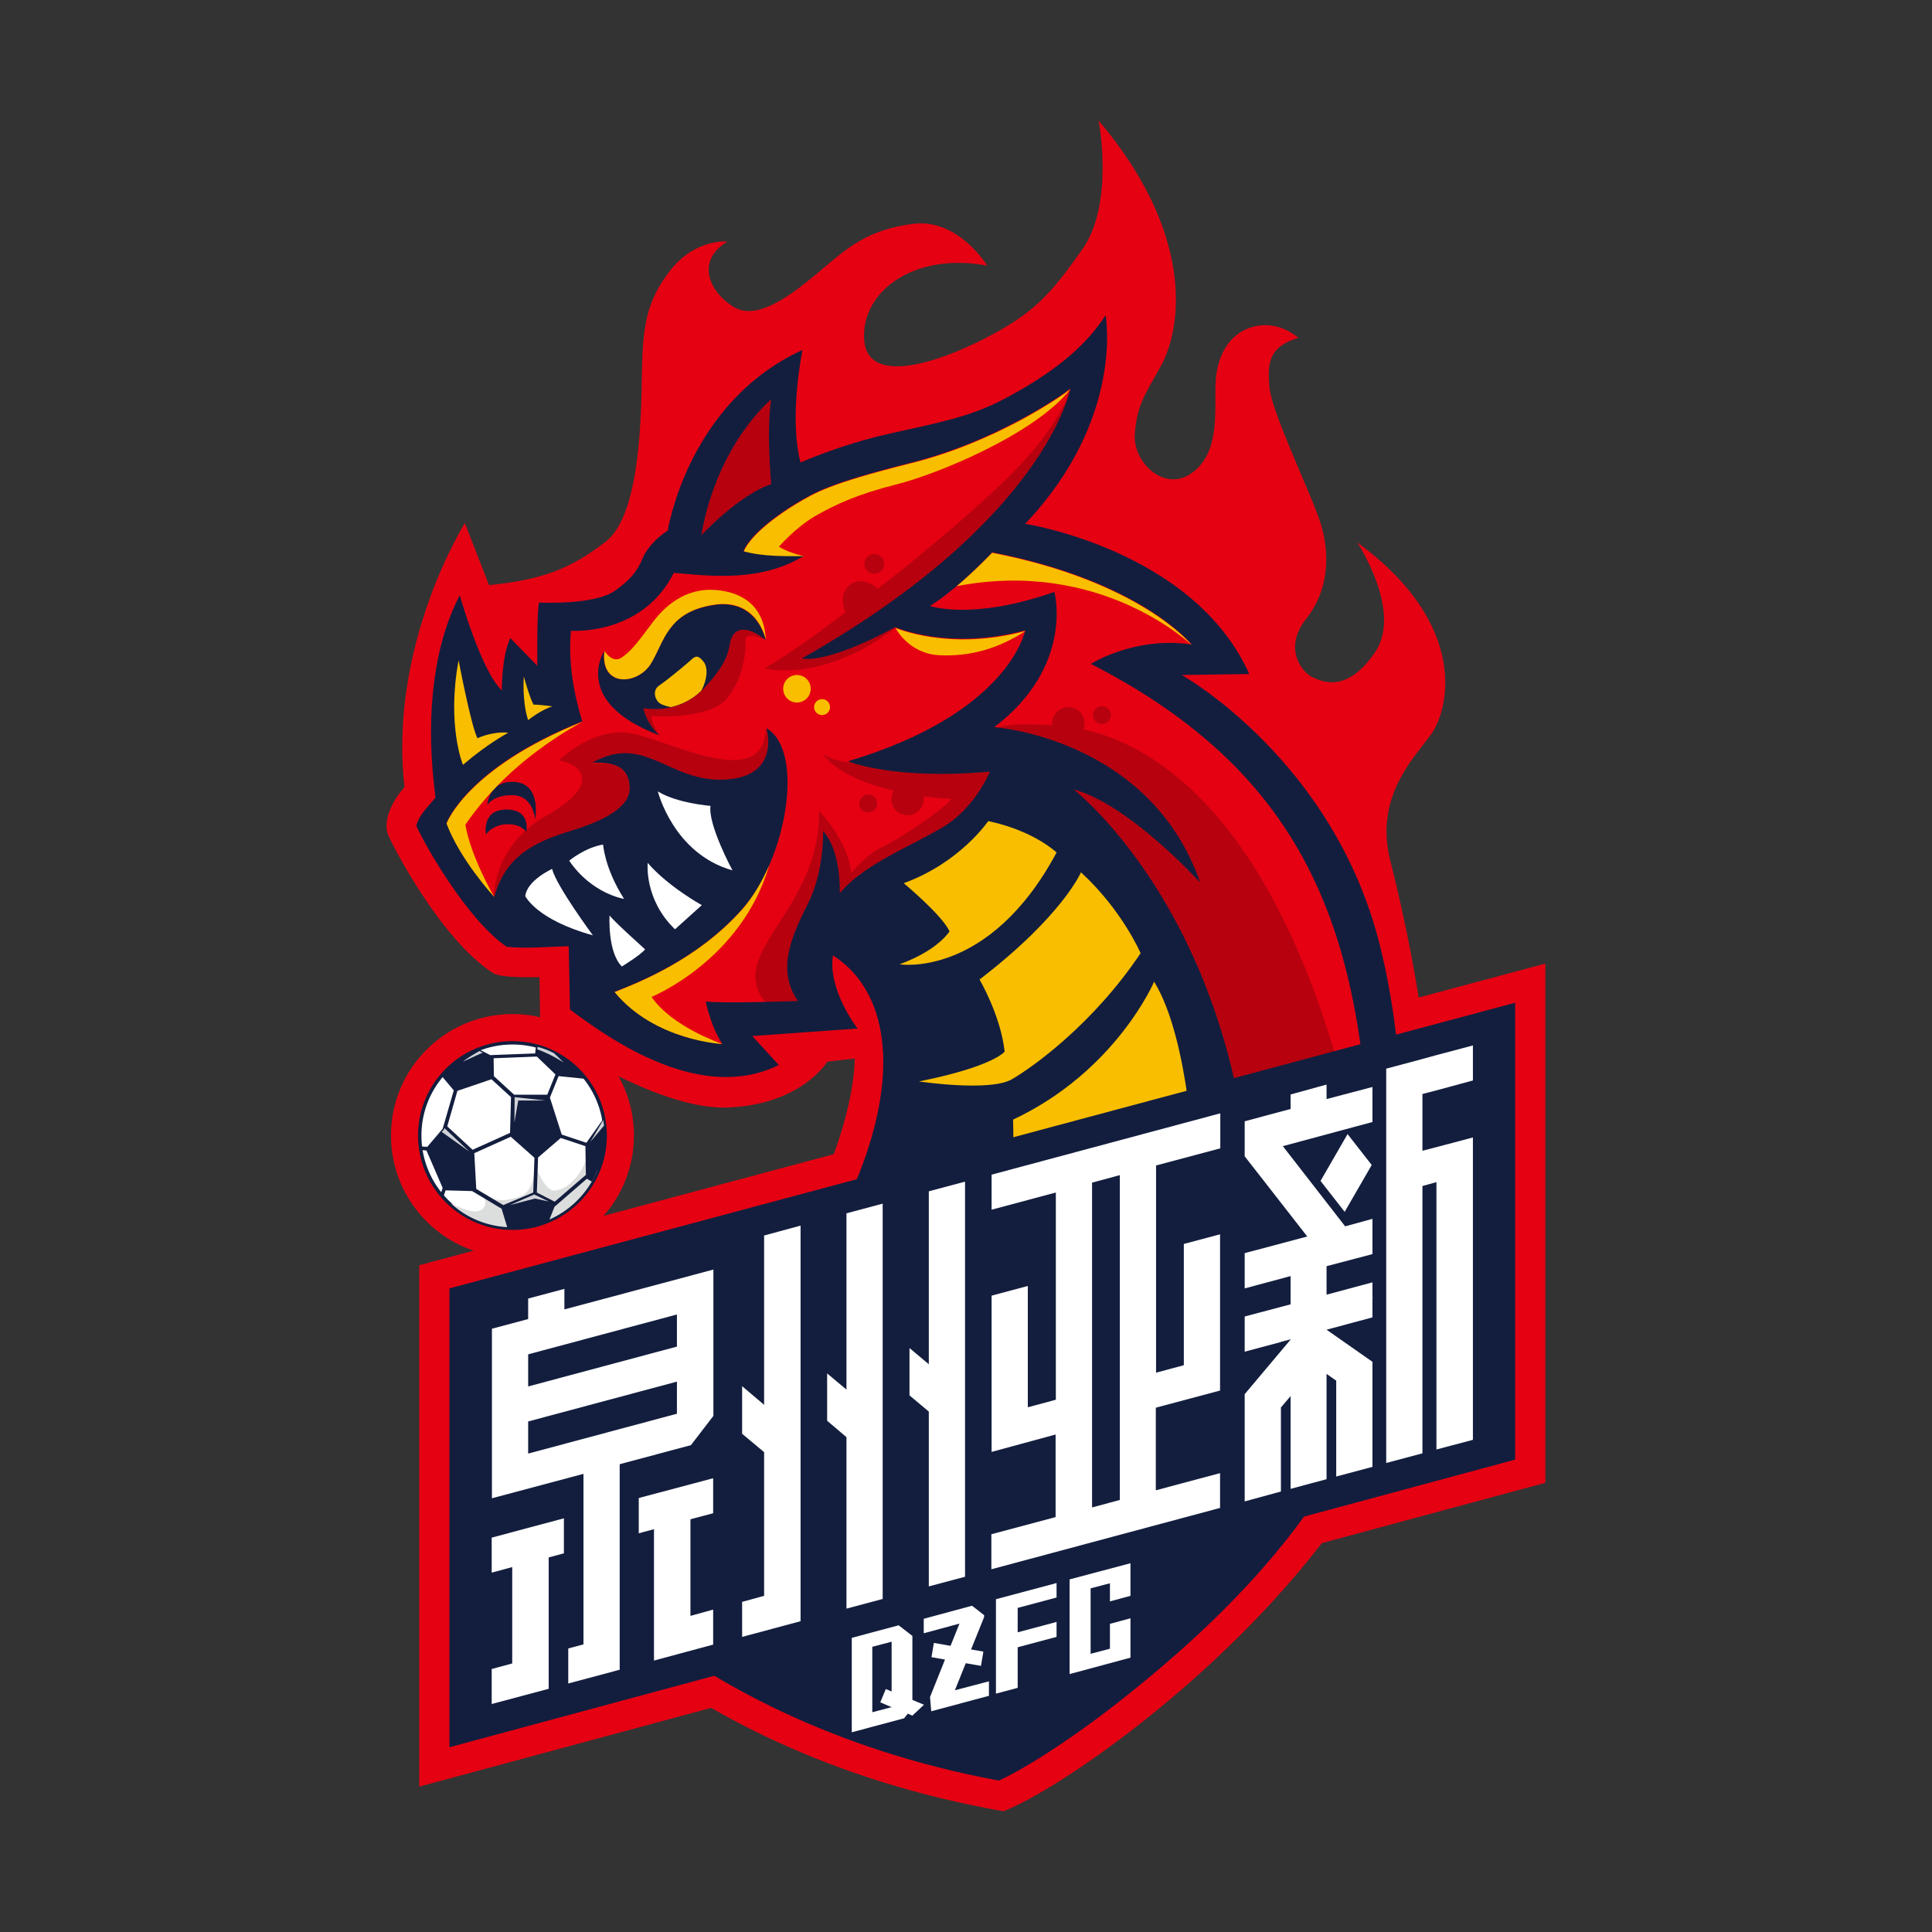 <svg version="1.1" xmlns="http://www.w3.org/2000/svg" xmlns:xlink="http://www.w3.org/1999/xlink" x="0px" y="0px"
	 viewBox="0 0 800 800" enable-background="new 0 0 800 800" xml:space="preserve">
<rect x="0" y="0" width="800" height="800" fill="#333333" stroke="none"/>
<g>
	<g>
		<polygon fill="#E50112" points="173.6,523.9 639.9,399 639.9,614 173.6,739.8 		"/>
		<path fill="#E50112" d="M415.5,750c23.3-9,95.3-58.3,140.6-122.9s47.3-161.3,19.3-271.9c-6-26,10.7-42,17.3-51.3
			c6.7-9.3,16.7-44.6-30.7-79.3c0,0,19,28.7,7.3,45.6c-11.7,17-21.7,12-25.7,10.3s-12.7-11.7-2.7-24.3c10-12.7,10-28.7,5-42.3
			c-5-13.7-19.7-44.3-20.3-54c-0.7-9.7-0.3-16.3,12-20c0,0-7.7-7.3-18.3-4.7c-10.7,2.7-15.7,12.7-16,24.3c-0.3,11.7,1.7,28-9.7,36.3
			c-11.3,8.3-24.7-4.3-23.7-16.3c1-12,4-15.7,11-28.3c9-17,13-55.3-26-101.3c0,0,6.7,34.3-6.7,53.3c-13.4,19-20.1,26.4-40.1,36.8
			c-20,10.3-49.3,20-50.3,0.3c-1-19.7,20.7-36,51-30.3c0,0-12-19.7-30.7-17.3c-18.7,2.3-27.3,10-38.3,19.3
			c-11,9.3-25.7,21-35.6,15.3c-10-5.7-16.7-19-3-27.3c0,0-13.3-1.3-23.7,12c-10.3,13.3-11.3,24-11.7,42.3c-0.3,18.3-0.7,59-15,70
			s-25.7,15.7-48.3,18l-10-25.7c0,0-31.7,50.3-25,109.3c-6.7,7.7-8.7,15.3-6.7,20c2,4.7,21.7,43,43.3,57c3.3,2.3,19.3,1.7,19.3,1.7
			l0.3,22c0,0,46.6,33,77.3,32s41.6-19,41.6-19l11.3-1.3c0,0,2.7,90.3-141.9,198.2C212.2,636.4,269.5,724.3,415.5,750z"/>
		<g>
			<g>
				<path opacity="0.2" enable-background="new    " d="M300.2,323c-23.3,1.3-33.3-19.3-55-7c10.3-0.3,15,2.4,15.4,10.2
					s-9.6,13.5-24.2,18c-14.7,4.4-27.3,10.4-31.8,27.3c0,0-1.1-20.9,21.9-33.9s14-21.3,5-22.7c0,0,14.3-14.7,31-11s54,23.7,54.6-2.3
					C317.2,301.6,323.5,321.6,300.2,323z"/>
				<path opacity="0.2" enable-background="new    " d="M319.3,165.4c0,0-22.2,18.2-28.9,56.2c0,0,15.8-16.9,28.9-21.1
					C319.3,200.5,317.3,178.3,319.3,165.4z"/>
				<g>
					<path opacity="0.2" enable-background="new    " d="M316.6,276.7c0,0,23.1,6.7,54.2-16.7c31.1-23.4,67.1-54.9,83.5-111.9
						l-11.1,13.1c0,0-3.8,15.1-26.4,37.1c-22.7,22-53.3,45.5-53.3,45.5s-6.2-5.8-11.6-1.6c-5.3,4.2-1.8,11.3-1.8,11.3
						S329.1,269.8,316.6,276.7z"/>
					<circle opacity="0.2" enable-background="new    " cx="362" cy="233.5" r="4.1"/>
				</g>
			</g>
			<g>
				<circle opacity="0.2" enable-background="new    " cx="456.3" cy="296.1" r="3.7"/>
				<circle opacity="0.2" enable-background="new    " cx="359.5" cy="332.7" r="3.7"/>
				<path opacity="0.2" enable-background="new    " d="M552.9,436.7C521.9,332.5,474.6,307.7,448.6,302c0.3-0.8,0.5-1.6,0.5-2.5
					c0-3.7-3-6.7-6.7-6.7c-3.7,0-6.7,3-6.7,6.7c0,0.3,0,0.5,0,0.8c-18.8-0.7-18.2-1.6-51.1,10c-33,11.7-44,1.7-44,1.7
					c5.9,8.1,18.2,12.8,29.5,15.4c-0.6,1-1,2.2-1,3.5c0,3.7,3,6.7,6.7,6.7c3.7,0,6.7-3,6.7-6.7c0-0.4,0-0.8-0.1-1.2
					c6.7,0.9,11.5,1.1,11.5,1.1c-2.7,4.2-22,16.9-28.7,20c-6.7,3.1-12.7,10.7-12.7,10.7c-1.3-13.3-13.3-25.7-13.3-25.7
					c0.2,34.5-26.4,51.9-26.4,68.3s21.8,19.1,21.8,19.1s3.6-21.8,6.2-36.4c2.7-14.7,52.9-37.8,52.9-37.8l23.1-24l14.2,9.3
					c83.8,65.8,87,178.3,75.8,258.6H540C557.8,548,569.4,492.4,552.9,436.7z"/>
			</g>
			<path opacity="0.2" enable-background="new    " d="M317.1,264.9c-0.3-0.1-8.5-3.6-8.4,0c0.2,3.7-0.3,15.3-7.7,24.3
				c-7.3,9-31.3,7.3-31.3,7.3c0,2.8,3.1,7.7,3.3,8l0,0c-0.4-0.3-5.1-4.5-6.6-11.3c0,0,5,1.2,11.3-0.3l0,0c4-0.9,8.5-2.9,12.6-6.8
				c0.4-0.3,0.7-0.7,1.1-1.1c10.9-11.5,10-16.2,11.1-20C303.7,261.1,308,257.6,317.1,264.9z"/>
		</g>
		<path fill="#131E3E" d="M571.5,391.9c-19.1-77.3-82.2-112.4-82.2-112.4l28-0.4c-23.1-51.5-92.8-62.2-92.8-62.2
			c41.3-43.5,33.3-86.4,33.3-86.4c-10,15.8-26.9,26.7-42,34.7c-15.1,8-29.5,10.2-48.9,14.7c-19.3,4.4-35.4,11.6-35.4,11.6
			c-5-18.8,0.8-46.6,0.8-46.6c-47.6,21.8-55.8,74.8-55.8,74.8c-4.5,2.8-8.7,7.5-10.2,11s-3.2,8-11.8,14c-8.7,6-31.3,4.8-31.3,4.8
			c-1,4.5-0.7,26.2-0.7,26.2l-11.2-11.5c-3.7,8-3.5,21.7-3.5,21.7c-8.7-8.3-17.4-39.4-17.4-39.4c-10.7,20.2-14,48.5-10.7,78.3
			l0.6,5.5l-3.6,4.2c-3.2,3.6-4.1,6.4-4.3,7.5c3.8,8.4,21.1,38.8,37.3,50c1.1,0.2,3.7,0.4,8.6,0.4c2.5,0,4.4-0.1,4.4-0.1l12.8-0.5
			L236,418c17.6,13.2,54.5,38.8,86.5,23l-11-12l43.6-3.1c0,0-12.4-15.9-10.2-30.3c44.9,28.7,22,132.3-115.4,243.4
			c7.1,8.4,19.5,21.6,37.9,35.7c28,21.5,76,49.6,146.2,62.6c11.2-5.1,32.1-18.3,55.6-37.3c21.4-17.3,52.7-44.7,76.2-79.8
			C574.6,576.6,592.1,475.2,571.5,391.9z M319.3,165.4c-2,12.9,0,35.1,0,35.1c-13.1,4.2-28.9,21.1-28.9,21.1
			C297.1,183.6,319.3,165.4,319.3,165.4z M409.9,319.5c0,0-6,14.9-19.3,22.9c-13.3,8-33.1,15.5-42.9,27.5c0,0,0.9-17.1-6.9-25.8
			c0,0,0.7,16.4-6.4,30.4c-7.1,14-12.7,27.5-4,40c0,0-31.3,1.1-38.2,0.2c0,0,2.2,10.7,6.9,17.5c0,0-28-1.3-44.6-21.5
			c9.6-3.8,34.1-13.2,52.8-34.2c18.7-21,26-66,10-75c0,0,6.3,20-17,21.3s-33.3-19.3-55-7c10.3-0.3,15,2.4,15.4,10.2
			s-9.6,13.5-24.2,18c-14.7,4.4-27.3,10.4-31.8,27.3c0,0-14.1-15.3-19.8-30.5c0,0,8.4-23,56.2-42.1c-3.8-12.4-5.8-25.1-4.7-37.5
			c9.6,0.4,31.8-2.4,42.6-24c14.9,1.3,36,4,54-7.1c-8.2,0-17.1,0.2-25.1-2c2.9-6.9,14.4-15.3,22-19.8c7.6-4.4,12.7-8,47.3-16.7
			c34.7-8.7,61.7-27.3,66-30.7c0,0-9.8,54.4-111.1,111.7c0,0,8.9,3.1,38.6-12.9c0,0,22.2,9.8,53.8,1.3c0,0-6.2,34.2-73.3,54.2
			C351.3,315.5,371.3,323.1,409.9,319.5z M505.3,620.9c51.1-207.3-60.7-294-60.7-294c23.1,6.2,52.4,38.6,52.4,38.6
			c-20.9-60-85.3-64.4-85.3-64.4c33.3-25.3,24.9-56,24.9-56c-34.2,12-51.5,5.8-51.5,5.8c11.6-7.1,25.8-22.2,25.8-22.2
			c61.7,12,82.6,38.2,82.6,38.2c-23.5-3.6-41.8,8-41.8,8C550.2,325.3,567,399.2,568,506c0.4,38.5-10.3,72.7-24.2,100.8L505.3,620.9z
			"/>
		<g>
			<path fill="#131E3E" d="M221.6,339.3c0,0-0.7-9.6-8.9-10s-10.9,4-10.9,4s0.5-10.3,11.4-9.5C224.4,324.6,221.6,339.3,221.6,339.3z
				"/>
			<path fill="#131E3E" d="M201.2,345.5c0,0,2.7-4,8.7-4.2s8,3.2,8,3.2s2.2-9.3-8.2-9.3S201.2,345.5,201.2,345.5z"/>
		</g>
		<path fill="#131E3E" d="M250.2,269.6c0,0-13.8,21.1,22.9,34.9c0,0-5.1-4.2-6.7-11.3c0,0,14.2,3.3,25.1-8.2
			c10.9-11.6,10-16.2,11.1-20s5.3-7.3,14.4,0c0,0-3.3-17.5-22-14.4c-18.7,3.1-20,15.1-25.5,24.2C264,283.8,248.4,284.7,250.2,269.6z
			"/>
		<g>
			<path fill="#F9BE00" d="M372.5,399.3c0,0,37,6,65-46.3c0,0-9.3-9-28.3-13c0,0-11.7,17.3-35,25.7c0,0,16,13.3,19,20
				C393.1,385.6,388.8,393.3,372.5,399.3z"/>
			<path fill="#F9BE00" d="M380.5,447.8c0,0,29.4,4.4,38.5-0.9c9.1-5.3,33.8-23.1,53.3-52.2c0,0-7.6-17.8-24.7-33.5
				c0,0-7.6,18-42,44.4c0,0,8.7,14.7,10.4,29.8C416.1,435.4,411.5,441.6,380.5,447.8z"/>
			<path fill="#F9BE00" d="M477.9,406.5c0,0-15.8,37.1-58.4,57.1c0,0,0.7,24.4-1.3,31.1c0,0-16.4,4-37.8,2.2c0,0,2.4,9.1,35.3,10.4
				s78.9-22.2,78.9-22.2S492.8,430.7,477.9,406.5z"/>
		</g>
		<g>
			<path fill="#F9BE00" d="M189.9,273.4c0,0,5.1,27,7.8,32.3c3.2-1.6,9.1-2.8,12.8-2.3c0,0-8.3,4.3-18.8,13.3
				C191.7,316.8,184.9,300.3,189.9,273.4z"/>
			<path fill="#F9BE00" d="M216.9,280.1c0,0-0.8,10.4,1.8,18.1c0,0,5.4-4.4,10.1-5.7c0,0-5.7-0.8-7.8-0.7
				C221,291.9,219.6,289.9,216.9,280.1z"/>
			<path fill="#F9BE00" d="M192.7,341.5c2.2,13.1,11.7,29.5,12,30c-0.4-0.5-14.2-15.5-19.8-30.5c0,0,8.4-23,56.2-42.1
				C213.1,314.4,198.9,332.4,192.7,341.5z"/>
			<path fill="#F9BE00" d="M299.1,432.3L299.1,432.3c0,0-28-1.3-44.6-21.5c9.5-3.8,34.1-13.2,52.8-34.2c4.4-5,8.2-11.4,11.2-18.3
				c-11.4,39.3-48.7,54.5-48.7,54.5C278.3,425.2,298.4,432,299.1,432.3z"/>
			<path fill="#F9BE00" d="M317.1,264.9L317.1,264.9c-0.2-1-3.9-17.5-22-14.4c-18.7,3.1-20,15.1-25.5,24.2
				c-5.6,9.1-21.1,10-19.3-5.1c0,0,3.3,5.3,7.1,2.7c3.8-2.7,5.8-5.1,12.7-14.4c6.9-9.3,15.8-14.4,26.2-13.6
				C306.6,245.1,316.4,250.2,317.1,264.9z"/>
			<path fill="#F9BE00" d="M290.4,286c-4.1,4-8.7,5.9-12.6,6.8l0,0c-1.5-0.3-2.9-0.7-3.9-1.2c-2.7-1.2-4-5.7-1-7.7
				c3-2,10-7.8,12.3-9.8c2.3-2,3.3-3.7,6.2,0C293.3,276.6,292.8,281.6,290.4,286z"/>
			<path fill="#F9BE00" d="M443.2,161.2c-14.9,18.7-55.1,35.1-71.7,39.3c-16.7,4.2-25.5,8.4-33.8,13.1c-8.2,4.7-15.2,12.8-15.2,12.8
				c5.3,3,10.6,3.9,10.6,3.9c-8.2,0-17.1,0.2-25.1-2c2.9-6.9,14.4-15.3,22-19.8c7.5-4.4,12.7-8,47.3-16.7
				C411.9,183.2,439,164.5,443.2,161.2z"/>
			<path fill="#F9BE00" d="M493.4,267.1c-1-0.9-37.9-35.8-97.2-24.4c7.9-6.7,14.6-13.8,14.6-13.8
				C471.6,240.7,492.8,266.3,493.4,267.1z"/>
			<path fill="#F9BE00" d="M424.6,261.3c-11.2,7.3-23.1,10.7-35.8,10c-12.7-0.7-18-11.3-18-11.3S393,269.8,424.6,261.3z"/>
			<circle fill="#F9BE00" cx="330" cy="285.2" r="5.7"/>
			<circle fill="#F9BE00" cx="340.4" cy="292.8" r="3.3"/>
		</g>
		<g>
			<path fill="#FFFFFF" d="M272.4,327.7c0,0,6.4,25.8,30.9,32.7c0,0-10.2-18.9-9.1-26.7C294.2,333.7,280.2,332.6,272.4,327.7z"/>
			<path fill="#FFFFFF" d="M268.2,357.3c0,0-1.6,15.1,11.3,27.5l11.1-10C290.6,374.8,276.6,367.1,268.2,357.3z"/>
			<path fill="#FFFFFF" d="M252.4,379.1c0,0-0.9,15.1,5.1,21.1c0,0,8-4.9,9.6-7.1C267.1,393,255.3,382.6,252.4,379.1z"/>
			<path fill="#FFFFFF" d="M258.4,372.2c0,0-13.3-2-22.7-15.8c0,0,6.2-5.3,14-6.7C249.8,349.7,250.2,359.3,258.4,372.2z"/>
			<path fill="#FFFFFF" d="M245.5,387.3c0,0-15.1-20.4-16.9-27.5c0,0-10.4,4.7-11.1,11.3C217.6,371.1,222,380.8,245.5,387.3z"/>
		</g>
		<polygon fill="#131E3E" points="186.1,533.5 627.4,415.2 627.4,604.4 186.1,723.5 		"/>
	</g>
	<g>
		<circle fill="#E50112" cx="212.2" cy="470.2" r="50.3"/>
		<circle fill="#131E3E" cx="212.2" cy="470.2" r="39.1"/>
		<circle fill="#FFFFFF" cx="212.2" cy="470.2" r="37.7"/>
		<path fill="#DCDDDD" d="M247.4,484.5c-5.7,13.9-19.3,23.7-35.2,23.7c-9.8,0-18.8-3.7-25.5-9.9c1.8,0.9,6.3,3,9.4,3.3
			c4,0.3,6.3-2.7,3.8-6.5c0.3,0.1,6.1,2.8,11,1.5c5-1.3,9.3-0.7,10.8-13.8c0,0,3.8,10.2,7.8,10.2c4,0,11.7-5.2,14-15.7
			C243.5,477.3,245.9,480.6,247.4,484.5z"/>
		<path fill="#131E3E" d="M249.7,463.5l-6.9,9.7l-10.2-3.4l-4.9-15.3l3.6-8.9l10.8,1.1c-5-6.4-12.1-11.1-20.2-13.2l-0.3,2.7
			l-18.6,0.7l-4.3-2.2c-6.1,2.3-11.5,6.2-15.6,11.1l4.8,5.7l-4.6,15.9l-6.4,7.5l-2.6-0.2c0.1,0.5,0.1,1,0.2,1.5l2.1,0.2l6.7,15.5
			l-0.8,2.4c0.4,0.5,0.8,0.9,1.1,1.3l0.9-2.7l11,0.3l12.2,7.3l2.4,7.9c0.6,0,1.3,0.1,1.9,0.1c5.5,0,10.7-1.2,15.4-3.2l2.2-5.6
			l13.4-11.6l2.1,1.2c3.2-5.6,5-12,5-18.9C250.3,467.9,250.1,465.7,249.7,463.5z M204.4,438.2l17.9-0.7l7.7,7.4l-3.4,8.4h-13.7
			l-8.4-7.7L204.4,438.2L204.4,438.2z M185.2,466.4l4.2-14.7l14.1-4.8l8.1,7.4l-0.4,14.8l-15.5,7L185.2,466.4z M220.8,493.8
			l-12.4,5.2l-11.2-6.7l-0.8-14.8l15.1-6.8l9.8,8.7L220.8,493.8z M229.7,497.6l-7.4-3.8l0.5-14.5l9.4-8.1l10.2,3.4l0.2,11.9
			L229.7,497.6z"/>
		<g opacity="0.8">
			<path fill="#FFFFFF" d="M199.9,435.9c-1,0.4-3.2,1.4-8.2,3.7c0,0,2-1.7,6.8-4.4L199.9,435.9z"/>
			<path fill="#FFFFFF" d="M233.4,440c0,0-4.6-3.2-10.9-5.5l0.1-1c2.4,0.6,4.7,1.5,6.8,2.6C231.2,437.8,232.7,439.3,233.4,440z"/>
			<polygon fill="#FFFFFF" points="194.4,476.9 182.9,468.7 183.9,467.6 184,467.1 			"/>
			<polygon fill="#FFFFFF" points="213,464.8 214.6,455.7 225.9,455.7 213.1,454.3 			"/>
			<polygon fill="#FFFFFF" points="211.1,499 221.5,496.3 227.2,497.5 221.2,494.6 			"/>
			<path fill="#FFFFFF" d="M250.1,466.1l-5.7,6.8l5.4-9.1C249.9,464.5,250,465.3,250.1,466.1z"/>
		</g>
	</g>
	<g>
		<g>
			<g>
				<path fill="#FFFFFF" d="M233.7,542.2v-8.5l-15,4v8.5l-15,4v70.2l37.9-10.1v70.6l-6.3,1.7v14.5l21.3-5.7v-85.1l29.5-7.9
					c3.5-4.5,5.8-7.6,9.3-12.1v-60.6L233.7,542.2z M280.3,585.4l-61.6,16.5v-13.3l61.6-16.5V585.4z M280.3,557.6l-61.6,16.5v-13.3
					l61.6-16.5V557.6z"/>
				<polygon fill="#FFFFFF" points="233.5,628.7 233.5,643.2 227.2,644.9 227.2,699.3 203.6,705.6 203.6,691.1 212.1,688.8 
					212.1,648.9 203.6,651.2 203.6,636.7 				"/>
				<polygon fill="#FFFFFF" points="285.9,629.1 285.9,669.1 295.3,666.5 295.3,681 270.8,687.6 270.8,633.2 264.5,634.9 
					264.5,620.3 295.3,612.1 295.3,626.6 				"/>
			</g>
			<polygon opacity="0.5" fill="#FFFFFF" enable-background="new    " points="307.3,677.8 331.5,671.3 331.5,671.3 316.4,675.3 			
				"/>
			<polygon fill="#FFFFFF" points="331.5,507.5 331.5,671.3 307.3,677.8 307.3,663.3 316.4,660.8 316.4,601.3 307.3,593.7 
				307.3,574 316.4,581.7 316.4,511.6 			"/>
			<polygon fill="#FFFFFF" points="365.5,498.4 365.5,662.1 350.5,666.1 350.5,595.1 342.5,588.3 342.5,568.7 350.5,575.4 
				350.5,502.4 			"/>
			<polygon fill="#FFFFFF" points="399.6,489.3 399.6,652.9 384.6,656.9 384.6,584.5 376.6,577.8 376.6,558.2 384.6,564.9 
				384.6,493.3 			"/>
			<path fill="#FFFFFF" d="M478.7,482.6l26.6-7.1V461l-94.7,25.4v14.5l26.6-7.1v85.8l-11.5,3.1h-0.1v-50.2l-15,4v64.7l26.5-7.2v34.2
				l-26.6,7.1v14.5l94.7-25.4V610l-26.6,7.1v-34.2l26.6-7.1v-64.7l-15,4v50.2l-11.5,3.1L478.7,482.6L478.7,482.6z M463.7,621.1
				l-11.5,3.1V489.7l11.5-3.1V621.1z"/>
			<polygon opacity="0.5" fill="#FFFFFF" enable-background="new    " points="534.4,540.1 534.4,540.1 534.4,540 			"/>
			<polygon opacity="0.5" fill="#FFFFFF" enable-background="new    " points="534.4,554.6 534.5,554.6 534.4,554.7 			"/>
			<g>
				<polygon fill="#FFFFFF" points="568.3,464.6 531.2,474.6 557,507.8 568.3,504.7 568.3,519.3 549.3,524.3 549.3,536.1 568.3,531 
					568.3,545.5 549.3,550.6 568.3,563.9 568.3,607.4 553.3,611.4 553.3,571.7 549.3,568.9 549.3,612.5 534.4,616.5 534.4,578.1 
					530.4,582.8 530.4,617.6 515.4,621.7 515.4,577.3 534.4,554.7 534.5,554.6 534.4,554.6 530.5,555.6 530.4,555.6 530.4,555.7 
					515.4,559.7 515.4,545.2 515.5,545.1 534.4,540.1 534.4,540.1 534.4,540 534.4,528.4 515.4,533.5 515.4,518.9 541.3,512 
					515.4,478.8 515.4,478.8 515.4,464.3 534.4,459.2 534.4,453.2 549.3,449.1 549.3,455.1 568.3,450.1 				"/>
				<polygon fill="#FFFFFF" points="568.5,537.3 568.3,537.5 568.3,537.1 				"/>
				<polygon fill="#FFFFFF" points="589,453 589,476.5 594.8,475 609.9,471 609.9,596.2 594.8,600.2 594.8,489.5 589,491.1 
					589,601.8 574,605.8 574,442.5 589,438.5 594.8,436.9 609.9,432.9 609.9,447.4 594.8,451.5 				"/>
				<polygon fill="#FFFFFF" points="568,482.4 556.8,501.8 546.8,489 558,469.6 				"/>
			</g>
		</g>
		<g>
			<polygon fill="#FFFFFF" points="459.6,672.4 459.6,682.7 451.6,684.8 451.6,657.7 459.6,655.6 459.6,663.1 468.1,660.8 
				468.1,647.3 442.9,654 442.9,693.2 468.1,686.4 468.1,670.1 			"/>
			<polygon fill="#FFFFFF" points="437.5,677.8 437.5,671.6 421.4,675.9 421.4,665.8 437.5,661.5 437.5,655.5 412.4,662.2 
				412.4,701.3 421.4,698.9 421.4,682.1 			"/>
			<path fill="#FFFFFF" d="M395.4,699.9l4.5-11.2l6.3,1.1l1-5.9l-5.1-0.9l5.4-13.4v-0.8c-2.1-1.6-3-2.3-5-3.9l-20,5.4v6l14.8-4
				l-3.7,9.2l-6.9-1.2l-1,5.9l5.6,1l-6.2,15.5l0.5,5.9l23.9-6.4v-6L395.4,699.9z"/>
			<path fill="#FFFFFF" d="M382.6,705.9l-4.8-2v-26.5c-2.4-1.8-3.3-2.6-5.7-4.4l-19.4,5.2v39.1l21.7-5.8c0.5-0.7,1-1.3,1.5-1.9
				l1.9,0.8L382.6,705.9z M369.2,706.9l-8,2.1v-27.1l8-2.1v20.6l-2.4-1l-2.3,5.5L369.2,706.9L369.2,706.9z"/>
		</g>
	</g>
</g>
</svg>

